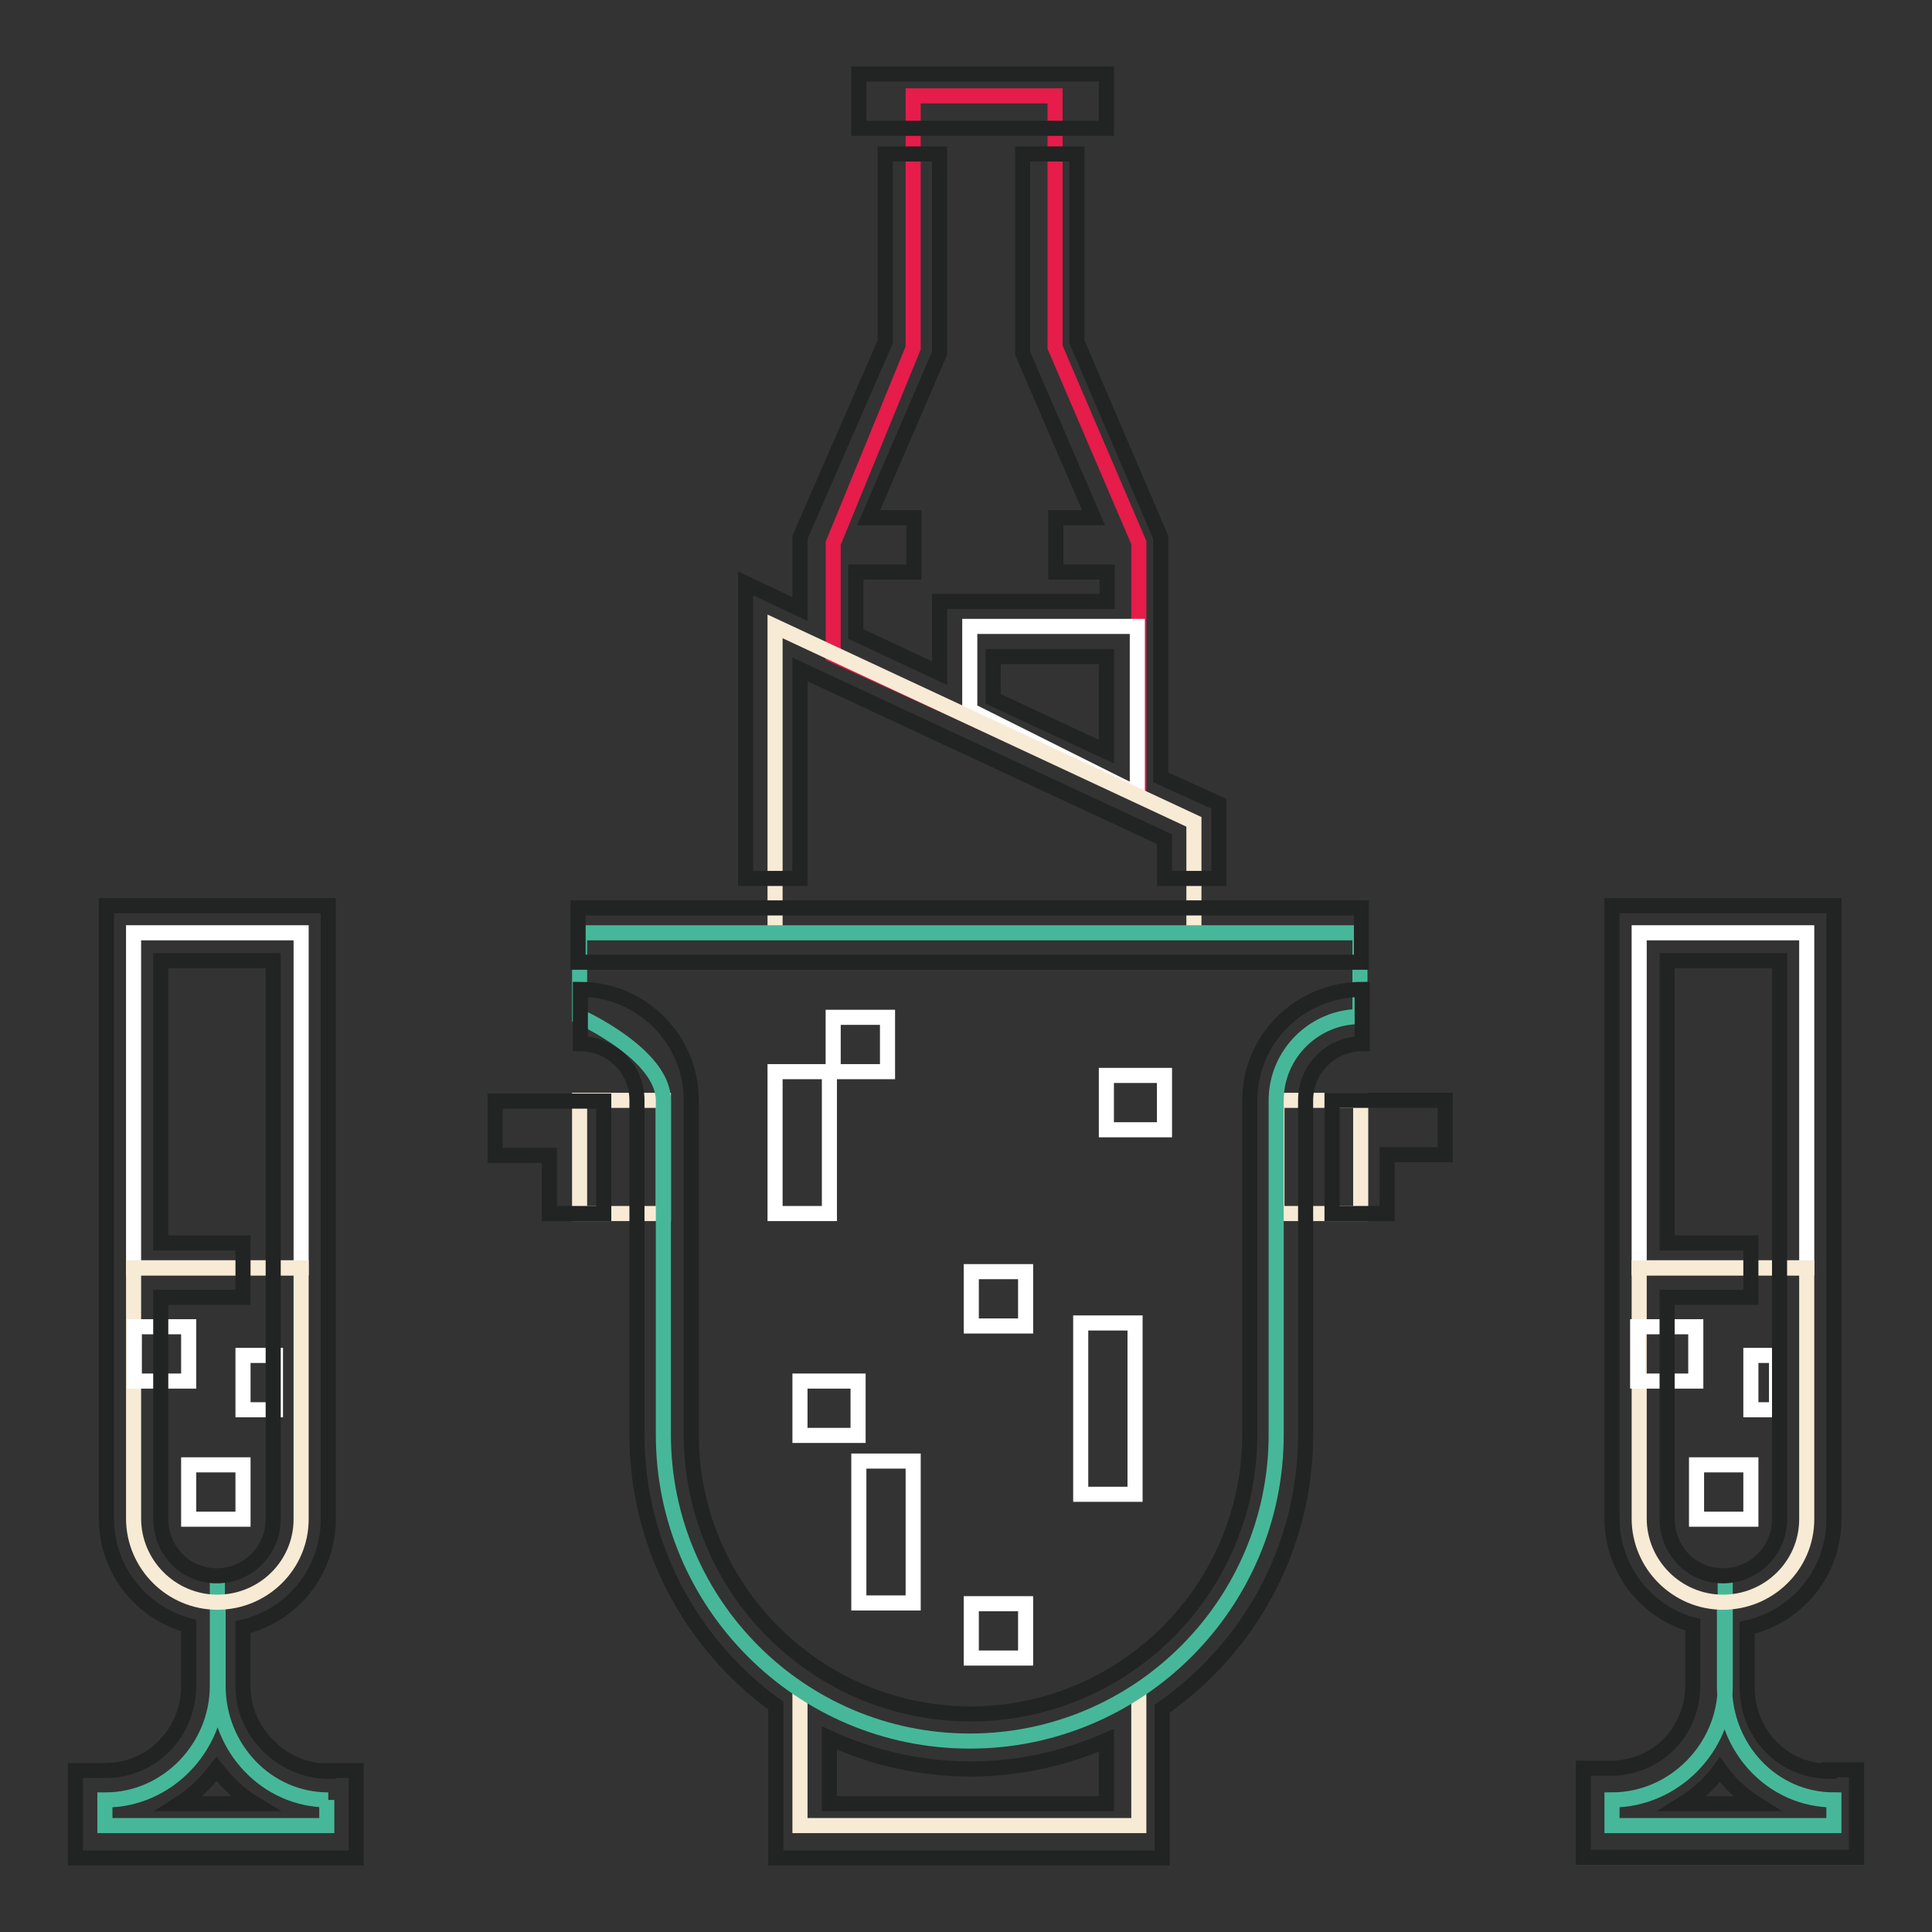 <?xml version="1.0" encoding="utf-8"?>
<!-- Svg Vector Icons : http://www.onlinewebfonts.com/icon -->
<!DOCTYPE svg PUBLIC "-//W3C//DTD SVG 1.1//EN" "http://www.w3.org/Graphics/SVG/1.1/DTD/svg11.dtd">
<svg version="1.1" xmlns="http://www.w3.org/2000/svg" xmlns:xlink="http://www.w3.org/1999/xlink" x="0px" y="0px" viewBox="0 0 256 256" enable-background="new 0 0 256 256" xml:space="preserve">
<rect x="0" y="0" width="256" height="256" fill="#333333" stroke="none"/>
<g> <path stroke-width="2" fill-opacity="0" stroke="#ffffff"  d="M17.7,123.6h22.2V168H17.7V123.6z"/> <path stroke-width="2" fill-opacity="0" stroke="#46b899"  d="M28.8,208.6v14.8c0,8.2-6.7,15.1-14.8,15.1h-0.1v3.4h29.4v-3.4h0.2c-8.2,0-14.6-6.9-14.6-15.1v-11"/> <path stroke-width="2" fill-opacity="0" stroke="#f8ebd5"  d="M28.8,212.3c-6.1,0-11.1-5-11.1-11.1V168h22.2v33.3C39.9,207.4,34.9,212.3,28.8,212.3z"/> <path stroke-width="2" fill-opacity="0" stroke="#e61c4a"  d="M150.9,105.2V71.9l-11.1-25.9V12.7H121v33.4l-10.6,25.9v14.8L150.9,105.2z"/> <path stroke-width="2" fill-opacity="0" stroke="#ffffff"  d="M150.7,105.2l-22.2-11.1V83h22.2V105.2z"/> <path stroke-width="2" fill-opacity="0" stroke="#f8ebd5"  d="M102.7,123.7V83l55.5,25.9v14.8 M106,223.6v18.3h44.9v-18.3 M76.8,145.8h11.1v15H76.8V145.8z M169.2,145.8 h11.1v15h-11.1V145.8z"/> <path stroke-width="2" fill-opacity="0" stroke="#46b899"  d="M76.8,134.7c0,0,11.1,5,11.1,11.1v44.3c0,22.4,18.2,40.6,40.6,40.6c22.4,0,40.6-18.2,40.6-40.6v-44.3 c0-6.1,5-11.1,11.1-11.1v-11.1H76.8V134.7z"/> <path stroke-width="2" fill-opacity="0" stroke="#222323"  d="M76.6,120.3h103.8v7.2H76.6V120.3z M165.6,145.8v44.3c0,20.4-16.6,37-37,37s-37-16.6-37-37v-44.3 c0-8.1-6.6-14.7-14.7-14.7v7.2c4.1,0,7.5,3.3,7.5,7.5v44.3c0,14.7,7.2,27.8,18.4,35.9v20.2h51.2v-19.8c11.5-8,19-21.3,19-36.3 v-44.3c0-4.1,3.3-7.5,7.5-7.5v-7.2C172.2,131.1,165.6,137.7,165.6,145.8L165.6,145.8z M146.6,239h-36.7v-8.7 c5.7,2.6,12,4.1,18.7,4.1c6.4,0,12.5-1.4,18-3.8V239L146.6,239z"/> <path stroke-width="2" fill-opacity="0" stroke="#222323"  d="M183.7,160.8h-7.2v-15h15v7.2h-7.7V160.8z M80,160.8h-7.2v-7.7h-7.2v-7.2H80V160.8z M113.8,9.8h32.8V17 h-32.8V9.8z M153.8,103V71.2l-11.1-25.9V20.4h-7.2v26.4l9.4,21.8h-5v7.2h6.8v3.9h-22.2v9.5l-11.1-5.2v-8.2h7.7v-7.2h-6l9.4-21.8 V20.4h-7.2v24.9L106,71.2v9.5l-7.2-3.4v39.1h7.2V88.7l48.3,22.5v5.2h7.2v-9.9L153.8,103z M146.6,99.6l-15-7V87h15V99.6z"/> <path stroke-width="2" fill-opacity="0" stroke="#ffffff"  d="M102.7,142h7.2v18.8h-7.2V142z M110.4,134.8h7.2v7.2h-7.2V134.8z M143.2,175.3h7.2V198h-7.2V175.3z  M128.7,168.5h7.2v7.2h-7.2V168.5z M146.6,142.5h7.7v7.2h-7.7V142.5z M106,183h7.7v7.2H106V183z M113.8,193.6h7.2v18.8h-7.2V193.6z  M128.7,212.5h7.2v7.2h-7.2V212.5z M32.2,179.6h4.3v7.2h-4.3V179.6z M25,194.1h7.2v7.2H25V194.1z M17.7,175.8H25v7.2h-7.2V175.8z" /> <path stroke-width="2" fill-opacity="0" stroke="#222323"  d="M43.5,234.7c-6.1,0-11.3-5.2-11.3-11.2v-7.9c6.5-1.5,11.3-7.4,11.3-14.3V120H14.1v81.2 c0,6.8,4.6,12.5,10.9,14.2v8c0,6.2-4.9,11.2-11,11.2h-4v11.6h37.2v-11.6H43.5z M21.3,201.2v-29.3h10.9v-7.2H21.3v-37.4h14.9v74 c0,4.1-3.3,7.5-7.5,7.5S21.3,205.4,21.3,201.2z M23.8,239c1.9-1.2,3.5-2.8,4.9-4.6c1.4,1.8,3,3.4,5,4.6H23.8z"/> <path stroke-width="2" fill-opacity="0" stroke="#ffffff"  d="M217.2,123.6h22.2V168h-22.2V123.6z"/> <path stroke-width="2" fill-opacity="0" stroke="#46b899"  d="M228.6,208.6v14.8c0,8.2-6.8,15.1-15,15.1h0v3.4h29.4v-3.4h0c-8.2,0-14.5-6.9-14.5-15.1v-11"/> <path stroke-width="2" fill-opacity="0" stroke="#f8ebd5"  d="M228.3,212.3c-6.1,0-11.1-5-11.1-11.1V168h22.2v33.3C239.4,207.4,234.4,212.3,228.3,212.3z"/> <path stroke-width="2" fill-opacity="0" stroke="#ffffff"  d="M232,179.6h3.4v7.2H232V179.6z M224.8,194.1h7.2v7.2h-7.2V194.1z M217,175.8h7.7v7.2H217V175.8z"/> <path stroke-width="2" fill-opacity="0" stroke="#222323"  d="M242.4,234.7c-6.1,0-10.9-4.9-10.9-11.2v-7.8c6.6-1.5,11.5-7.3,11.5-14.4V120h-29.4v81.2 c0,6.7,4.5,12.4,10.7,14.1v8c0,6.2-4.8,11-10.9,11l-3.6,0v11.8H246v-11.6H242.4L242.4,234.7z M220.9,201.2v-29.3H232v-7.2h-11.1 v-37.4h14.9v74c0,4.1-3.3,7.5-7.5,7.5S220.9,205.4,220.9,201.2z M223,239c1.9-1.2,3.6-2.7,4.9-4.5c1.3,1.8,2.9,3.3,4.8,4.5H223z"/></g>
</svg>